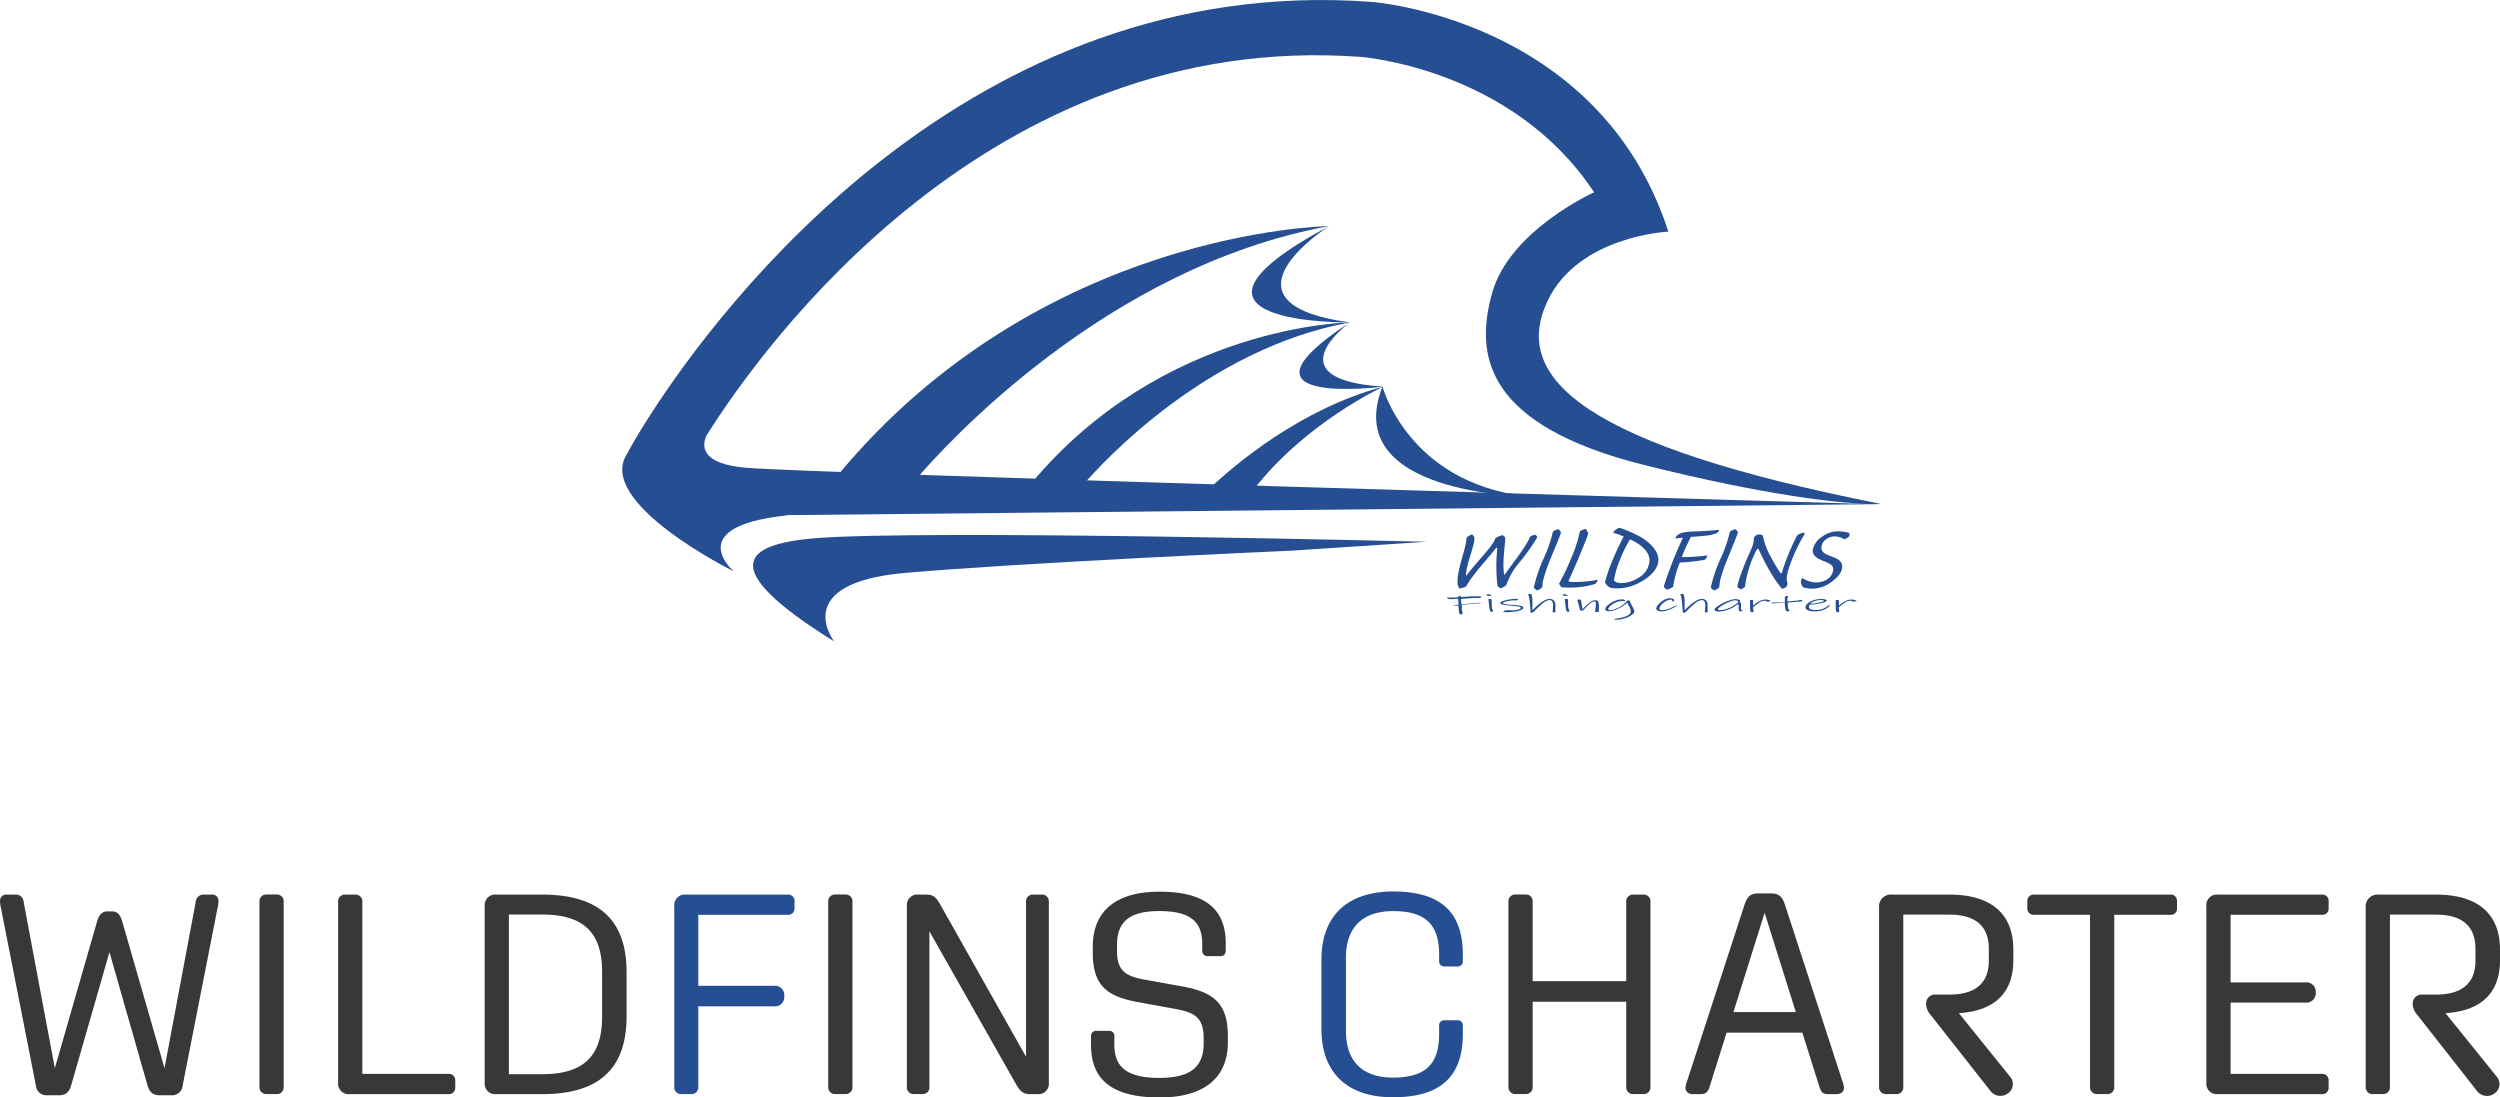 <svg xmlns="http://www.w3.org/2000/svg" viewBox="0 0 561.21 246.32"><defs><style>.cls-1{fill:#383838;}.cls-2{fill:#254f92;}</style></defs><g id="レイヤー_2" data-name="レイヤー 2"><g id="レイヤー_1-2" data-name="レイヤー 1"><path class="cls-1" d="M8.06,243.7l-7.87-40A7.05,7.05,0,0,1,0,202.36a1.41,1.41,0,0,1,1.6-1.54H3.39a1.75,1.75,0,0,1,1.92,1.66l7,37.31,9.47-32.89c.45-1.6,1.15-2.31,2.37-2.31h1c1.15,0,1.86.71,2.3,2.31l9.48,32.89,7-37.31a1.76,1.76,0,0,1,1.92-1.66h1.6a1.41,1.41,0,0,1,1.6,1.54,7.05,7.05,0,0,1-.19,1.34L41,243.7a2.35,2.35,0,0,1-2.43,2.17H35.77c-1.34,0-2.24-.64-2.68-2.3l-8.52-29.82L16,243.57c-.45,1.66-1.35,2.3-2.69,2.3H10.43A2.34,2.34,0,0,1,8.06,243.7Z"/><path class="cls-1" d="M58.24,244v-41.6a1.51,1.51,0,0,1,1.6-1.6h2.24a1.51,1.51,0,0,1,1.6,1.6V244a1.51,1.51,0,0,1-1.6,1.6H59.84A1.51,1.51,0,0,1,58.24,244Z"/><path class="cls-1" d="M75.9,243.06V202.42a1.51,1.51,0,0,1,1.6-1.6h2.24a1.51,1.51,0,0,1,1.6,1.6v38.65h19.33a1.41,1.41,0,0,1,1.53,1.54v1.47a1.41,1.41,0,0,1-1.53,1.54H78.46A2.36,2.36,0,0,1,75.9,243.06Z"/><path class="cls-1" d="M108.8,243.06V203.38a2.36,2.36,0,0,1,2.56-2.56h10.3c12.48,0,19,5.38,19,17.47v9.86c0,12.09-6.53,17.47-19,17.47h-10.3A2.36,2.36,0,0,1,108.8,243.06Zm12.93-1.92c8.89,0,13.43-3.72,13.43-12.8V218.1c0-9.09-4.54-12.8-13.43-12.8h-7.49v35.84Z"/><path class="cls-2" d="M151.36,244V203.38a2.36,2.36,0,0,1,2.56-2.56h22.84a1.43,1.43,0,0,1,1.6,1.54v1.47a1.43,1.43,0,0,1-1.6,1.53h-20V221.3h17a2.08,2.08,0,0,1,2.3,2.17v.26a2.09,2.09,0,0,1-2.3,2.18h-17V244a1.51,1.51,0,0,1-1.6,1.6H153A1.51,1.51,0,0,1,151.36,244Z"/><path class="cls-1" d="M185.92,244v-41.6a1.51,1.51,0,0,1,1.6-1.6h2.24a1.51,1.51,0,0,1,1.6,1.6V244a1.51,1.51,0,0,1-1.6,1.6h-2.24A1.51,1.51,0,0,1,185.92,244Z"/><path class="cls-1" d="M203.58,244V203.38a2.35,2.35,0,0,1,2.62-2.56h1.73c1.6,0,2.24.64,3.07,2.11l19.33,34.3V202.42a1.51,1.51,0,0,1,1.6-1.6h1.92a1.51,1.51,0,0,1,1.6,1.6v40.64a2.35,2.35,0,0,1-2.62,2.56h-1.54c-1.6,0-2.3-.64-3.14-2.12l-19.51-34.42V244a1.48,1.48,0,0,1-1.6,1.6h-1.86A1.51,1.51,0,0,1,203.58,244Z"/><path class="cls-1" d="M244.92,234.61v-1.92a1.13,1.13,0,0,1,1.22-1.28H249a1.1,1.1,0,0,1,1.15,1.22v1.92c0,5.24,3.2,7.42,10.05,7.42s10-2.3,10-7.75V233c0-4.74-2.24-5.76-6.47-6.53L255.68,225c-6.72-1.22-10.37-3.33-10.37-11.08v-1.34c0-8.13,5.25-12.41,15-12.41,10,0,14.85,3.71,14.85,11.64v1.54c0,.77-.38,1.28-1.15,1.28H271.1a1.16,1.16,0,0,1-1.22-1.28v-1.54c0-5.12-3-7.29-9.6-7.29s-9.53,2.24-9.53,7.68v1.28c0,4.67,2.17,5.69,6.33,6.46l8.19,1.47c6.66,1.22,10.37,3.39,10.37,11.14v1.34c0,8.19-5.44,12.48-15.42,12.48C249.92,246.32,244.92,242.61,244.92,234.61Z"/><path class="cls-2" d="M296.64,231V215.41c0-9.86,5.88-15.29,16.12-15.29,10.56,0,15.62,4.54,15.62,14.14v1.41a1.13,1.13,0,0,1-1.22,1.28h-2.88a1.12,1.12,0,0,1-1.22-1.22v-1.47c0-6.72-3.07-9.73-10.3-9.73-6.91,0-10.62,3.65-10.62,10.5v16.38c0,6.85,3.71,10.49,10.56,10.49,7.29,0,10.36-3,10.36-9.79v-1.85a1.12,1.12,0,0,1,1.22-1.22h2.88a1.13,1.13,0,0,1,1.22,1.28v1.79c0,9.67-5.12,14.21-15.68,14.21C302.52,246.32,296.64,240.88,296.64,231Z"/><path class="cls-1" d="M338.62,244v-41.6a1.51,1.51,0,0,1,1.6-1.6h2.24a1.51,1.51,0,0,1,1.6,1.6v17.85h21V202.42a1.51,1.51,0,0,1,1.6-1.6h2.24a1.51,1.51,0,0,1,1.6,1.6V244a1.51,1.51,0,0,1-1.6,1.6h-2.24a1.51,1.51,0,0,1-1.6-1.6V224.88h-21V244a1.51,1.51,0,0,1-1.6,1.6h-2.24A1.51,1.51,0,0,1,338.62,244Z"/><path class="cls-1" d="M378.36,244.14a5.6,5.6,0,0,1,.39-1.53l12.86-39.49c.64-1.92,1.41-2.56,3.07-2.56h2.94c1.67,0,2.44.64,3.08,2.56l12.86,39.49a5.46,5.46,0,0,1,.38,1.53c0,.9-.57,1.48-1.72,1.48h-1.73c-1.28,0-1.67-.39-2.11-1.8l-3.78-12h-17l-3.78,12c-.45,1.41-.89,1.8-2.17,1.8h-1.54C378.94,245.62,378.36,245,378.36,244.14Zm24.77-16.95-7-22.27-7,22.27Z"/><path class="cls-1" d="M446.78,244.85,433.53,228a4.09,4.09,0,0,1-1.15-2.49v-.13a2,2,0,0,1,2.24-2.11h2.94c5.89,0,8.9-2.56,8.9-7.62V213c0-5.12-3-7.68-8.9-7.68h-10.3V244a1.51,1.51,0,0,1-1.6,1.6h-2.24a1.51,1.51,0,0,1-1.6-1.6V203.7a2.66,2.66,0,0,1,2.88-2.88h12.86c9.41,0,14.4,4.29,14.4,12.35v2.37c0,7.36-4.22,11.39-12.22,11.9l11.45,14.21a2.53,2.53,0,0,1-.51,3.84A2.8,2.8,0,0,1,446.78,244.85Z"/><path class="cls-1" d="M469.18,244V205.36H456.7a1.43,1.43,0,0,1-1.6-1.53v-1.47a1.43,1.43,0,0,1,1.6-1.54h30.46a1.39,1.39,0,0,1,1.54,1.54v1.47a1.38,1.38,0,0,1-1.54,1.53H474.62V244a1.51,1.51,0,0,1-1.6,1.6h-2.24A1.51,1.51,0,0,1,469.18,244Z"/><path class="cls-1" d="M495.29,243.06V203.38a2.36,2.36,0,0,1,2.56-2.56h23.36a1.41,1.41,0,0,1,1.53,1.54v1.47a1.4,1.4,0,0,1-1.53,1.53H500.73v15.17h16.83a2.1,2.1,0,0,1,2.3,2.11v.26a2.11,2.11,0,0,1-2.3,2.17H500.73v16h20.48a1.41,1.41,0,0,1,1.53,1.54v1.47a1.41,1.41,0,0,1-1.53,1.54H497.85A2.36,2.36,0,0,1,495.29,243.06Z"/><path class="cls-1" d="M556,244.85,542.78,228a4.12,4.12,0,0,1-1.16-2.49v-.13a2,2,0,0,1,2.24-2.11h2.95c5.88,0,8.89-2.56,8.89-7.62V213c0-5.12-3-7.68-8.89-7.68H536.5V244a1.51,1.51,0,0,1-1.6,1.6h-2.24a1.51,1.51,0,0,1-1.6-1.6V203.7a2.66,2.66,0,0,1,2.88-2.88h12.87c9.41,0,14.4,4.29,14.4,12.35v2.37c0,7.36-4.23,11.39-12.23,11.9l11.46,14.21a2.53,2.53,0,0,1-.51,3.84A2.81,2.81,0,0,1,556,244.85Z"/><path class="cls-2" d="M205.49,107.76c6.39-7.51,42.65-47.76,92.83-57,0,0-64.92.72-110.64,56.39Z"/><path class="cls-2" d="M243,109c5-5.8,28.2-30.78,60-36.62,0,0-41.88.46-71.59,36.24Z"/><path class="cls-2" d="M310.52,86.8c-18.7,5-33.57,17.68-39.29,23.13l9.92.33C292.87,94.91,310.52,86.8,310.52,86.8Z"/><path class="cls-2" d="M298.32,50.78S271.26,68,303,72.38C303,72.38,256.87,73,298.32,50.78Z"/><path class="cls-2" d="M303,72.38s-17.55,12.76,7.51,14.42C310.52,86.8,273.79,91.52,303,72.38Z"/><path class="cls-2" d="M310.35,86.79s5.69,21.43,32.14,24.6C342.49,111.39,300.74,111,310.35,86.79Z"/><path class="cls-2" d="M187.26,144s-10.16-13.07,15.81-15.38,86.74-5,86.74-5l30.43-2s-112.47-2.83-137.57-.78C167.53,122.17,160,127.06,187.26,144Z"/><path class="cls-2" d="M420.6,113.13c1.15,0,1.7,0,1.7,0C355.82,100,339.22,85,347.36,67.65,354.26,52.9,374.52,52,374.52,52,359,4,307.75.41,307.75.41,217.52-6.16,161.6,68.85,146,93.11l-.1.15c-2.92,4.55-4.41,7.28-4.41,7.28h0c-.24.42-.45.83-.64,1.21h0c-7.52,11,23.82,26.48,23.82,26.48l-.84-.86c-2.19-2.48-6.61-9.62,12.74-11.66l-.09-.07,245.83-2.47ZM167.39,105c-10-.89-9.89-4.81-8.8-7.23,12.45-19.8,63.32-91.08,146.8-85,0,0,34,2.41,52.46,30.4,0,0-18.91,8.49-22.88,22.56s-1.6,29.7,34.13,38.66c28,7,43.49,8.47,49.79,8.73C389.66,112.24,181.79,106.24,167.39,105Z"/><path class="cls-2" d="M341,126.36a15.64,15.64,0,0,0-2.86,5,3.83,3.83,0,0,1-1.32.71,2.23,2.23,0,0,1-.68-.61,42,42,0,0,1-.23-4.7c0-1.47.13-2.84.2-3.67,0-.15-.28-.13-.25-.1-1.62,2.12-5.26,5.94-6.73,8.65a4.21,4.21,0,0,1-1.54.46,2.83,2.83,0,0,1-.38-1.88c0-2.55,1.95-7.46,1.95-9.11a1.36,1.36,0,0,1,.12-.45,2.93,2.93,0,0,1,1.17-.68,1.28,1.28,0,0,1,.55.91c0,1.57-1.92,6.15-1.92,8.17,0,.13.08.2.18.08,2-2.76,6.09-6.76,6.42-8.33a4.88,4.88,0,0,1,1.62-.68,2,2,0,0,1,.61.58c0,1-.41,3.62-.41,6.15a15,15,0,0,0,.13,2c0,.13.18.1.25,0,1.75-2.5,4.91-6.43,5.55-8.32a3.31,3.31,0,0,1,1.11-.51.83.83,0,0,1,.56.56A42.69,42.69,0,0,1,341,126.36Z"/><path class="cls-2" d="M348,125.6a37.29,37.29,0,0,0-1.62,4.81,10.2,10.2,0,0,0-.15,1.39,2.82,2.82,0,0,1-1.14.74,1.92,1.92,0,0,1-.78-.64,33.07,33.07,0,0,1,2.2-6.5,31.9,31.9,0,0,0,2.1-6.05,2.79,2.79,0,0,1,1.24-.55,1.71,1.71,0,0,1,.56.73C350.32,120.06,349.52,121.91,348,125.6Z"/><path class="cls-2" d="M358.07,131.09a18.81,18.81,0,0,1-5.67.81,15.9,15.9,0,0,1-1.82-.07A1.75,1.75,0,0,1,350,131a53.18,53.18,0,0,0,2.76-5.82,27.92,27.92,0,0,0,1.82-5.59,1,1,0,0,1,.15-.38,3.81,3.81,0,0,1,1.19-.48,2.24,2.24,0,0,1,.61,1.06c-.33,1.06-1,2.66-2.2,5.57-1,2.35-1.7,3.89-2.2,5a.15.15,0,0,0,.05.18,3.85,3.85,0,0,0,1,.1c.66,0,1.52,0,2.28-.07a27.63,27.63,0,0,0,3.19-.41A1.43,1.43,0,0,1,358.07,131.09Z"/><path class="cls-2" d="M368.57,130.49a10.89,10.89,0,0,1-6,1.59,4.5,4.5,0,0,1-1.17-.18,2.77,2.77,0,0,1-1.11-1.16,34.31,34.31,0,0,1,1.87-5.36c.79-1.95,1.7-3.75,2.33-4.94a15.64,15.64,0,0,0-2.33-.81c0-.35.86-1.09,1.44-1.14a28,28,0,0,1,4.78,2.1c2.08,1.24,3.9,3.12,3.9,5.06S370.67,129.27,368.57,130.49Zm-2.66-9.42a28.58,28.58,0,0,0-2.22,4.51,20.62,20.62,0,0,0-1.39,4.73,2.26,2.26,0,0,0,.6.43,4.32,4.32,0,0,0,1.14.15,7.41,7.41,0,0,0,3.77-1.19,4.73,4.73,0,0,0,2.48-3.87C370.29,124.06,368.8,122.39,365.91,121.07Z"/><path class="cls-2" d="M385.54,119.61a10.91,10.91,0,0,1-1.82.55c-1.32.16-2.88.28-4.15.38a47.52,47.52,0,0,0-2.05,4.53,44.25,44.25,0,0,0,5.77-.4,1.84,1.84,0,0,1-.61,1,43.49,43.49,0,0,1-5.59.61,23.09,23.09,0,0,0-1.49,5.42,3,3,0,0,1-1.44.65,1.37,1.37,0,0,1-.66-.7c.33-1.17.86-2.64,2-5.65.74-1.87,1.65-3.89,2.28-5.31l-1.65.2a1.62,1.62,0,0,1,.28-.66,7.92,7.92,0,0,1,1-.58c.33-.07.79-.17,1.5-.28,4.07-.17,6.07-.3,7-.45A1.72,1.72,0,0,1,385.54,119.61Z"/><path class="cls-2" d="M387.74,125.6a34.33,34.33,0,0,0-1.62,4.81,10.08,10.08,0,0,0-.16,1.39,2.71,2.71,0,0,1-1.13.74,2,2,0,0,1-.79-.64,33.07,33.07,0,0,1,2.2-6.5,31.13,31.13,0,0,0,2.1-6.05,2.79,2.79,0,0,1,1.24-.55,1.71,1.71,0,0,1,.56.73C390,120.06,389.23,121.91,387.74,125.6Z"/><path class="cls-2" d="M401.41,128.08a9.3,9.3,0,0,0-.33,1.75,4.72,4.72,0,0,0,.21,1.24,4.07,4.07,0,0,1-.28.66,2.16,2.16,0,0,1-1,.45,32.18,32.18,0,0,1-3-4.48c-.81-1.41-1.57-3-2.23-4.37a.33.33,0,0,0-.17-.16.27.27,0,0,0-.18.11,24,24,0,0,0-2.71,8.47,2.45,2.45,0,0,1-1.06.53,2,2,0,0,1-.66-.6c.36-1.85,1.27-4.23,3.32-8.88a6.07,6.07,0,0,0,.4-2.1,1.42,1.42,0,0,1,2-.49,16.63,16.63,0,0,0,1.95,5.06,34.44,34.44,0,0,0,2.05,3.42c.05.05.23,0,.25-.05a51.1,51.1,0,0,1,3.42-8.4,3,3,0,0,1,1.64-.68l.1.3A37.45,37.45,0,0,0,401.41,128.08Z"/><path class="cls-2" d="M407.48,130.74a4.49,4.49,0,0,0,2.71-.71,2.81,2.81,0,0,0,1.34-2.2c0-.78-.53-1.27-2.13-1.87-1.85-.69-2.48-1.42-2.48-2.43a4.48,4.48,0,0,1,2.05-3,5.88,5.88,0,0,1,3.54-1.26,8.24,8.24,0,0,1,2.61.38,1.92,1.92,0,0,1,.05.68,2.52,2.52,0,0,1-1.16.73,4.29,4.29,0,0,0-2.18-.65,3.25,3.25,0,0,0-2.07.78,2.42,2.42,0,0,0-.89,1.77c0,.86.66,1.32,1.67,1.72,1.29.53,3,.91,3,2.53,0,1.29-1.09,2.46-2.36,3.39a7.26,7.26,0,0,1-4.32,1.55,7.43,7.43,0,0,1-2.13-.33,2.87,2.87,0,0,1-.46-1.29,2.57,2.57,0,0,1,.31-.79A5.8,5.8,0,0,0,407.48,130.74Z"/><path class="cls-2" d="M332.17,135.43l-1.86.14-2.15.2v.52c0,.27,0,.5,0,.68a1.4,1.4,0,0,0,.06.24l.07.18a1.44,1.44,0,0,1,.08.25s-.05.1-.15.18a.44.44,0,0,1-.24.12.41.41,0,0,1-.19,0,.25.25,0,0,1-.11-.09,2.25,2.25,0,0,1-.19-.83,10.36,10.36,0,0,1-.07-1.08l-.28,0-.33,0-.29,0c-.1,0-.16,0-.16-.07s0-.05.08-.07l.18,0,.14,0,.67-.11-.11-1.26c-.69,0-1.2.07-1.53.07a1.86,1.86,0,0,1-.76-.11c-.13-.07-.19-.14-.19-.2s.06-.05.18-.05l.33,0a3.46,3.46,0,0,0,.52,0c.3,0,.78,0,1.43-.06a.73.73,0,0,0,0-.08.22.22,0,0,1,.12-.14.33.33,0,0,1,.13-.07l.13,0c.17,0,.26.08.26.24l.89-.07,1.6-.09c.59,0,1.11,0,1.55,0s.53,0,.53.09a.31.31,0,0,1-.11.17.43.43,0,0,1-.28.11.23.23,0,0,1-.11,0l-.08,0-.37,0c-.29,0-.87,0-1.73.07s-1.49.09-1.87.13l.1,1.22,2.32-.21c1.05-.09,1.66-.14,1.84-.14l.15,0a.06.06,0,0,1,.05.06C332.48,135.35,332.37,135.42,332.17,135.43Z"/><path class="cls-2" d="M334.36,133.77a1.67,1.67,0,0,1-.49-.08c-.16-.05-.24-.1-.24-.13s.05-.08.14-.12a.8.8,0,0,1,.3-.06,1.58,1.58,0,0,1,.36.09l.25.12c.09,0,.14.08.14.09S334.66,133.77,334.36,133.77Zm.69,3.55a1.12,1.12,0,0,1-.27,0c-.14,0-.23-.09-.29-.26a4.9,4.9,0,0,1-.19-.94c0-.3-.07-.6-.1-.89s-.05-.52-.06-.68a.11.11,0,0,1,.05-.09.44.44,0,0,1,.19,0c.22,0,.35,0,.41.1a.72.72,0,0,1,.08.42v.66a4.48,4.48,0,0,0,.08.92l.13.36a1,1,0,0,1,.1.32S335.13,137.3,335.05,137.32Z"/><path class="cls-2" d="M341.5,136.9a4.94,4.94,0,0,1-1.31.37,10.35,10.35,0,0,1-1.7.14,4.84,4.84,0,0,1-.81,0c-.14,0-.21-.08-.21-.13s.11-.09.32-.18a1.61,1.61,0,0,1,.44-.12c.11,0,.16,0,.16,0s0,0-.07,0-.07,0-.07,0,.06,0,.18,0a2.63,2.63,0,0,0,.43,0A7.91,7.91,0,0,0,340,137a5.48,5.48,0,0,0,1-.23c.25-.09.37-.19.37-.3s-.07-.18-.23-.24a2.24,2.24,0,0,0-.6-.13l-1.2-.13c-.62-.05-1.09-.1-1.44-.15a4.24,4.24,0,0,1-.82-.16c-.2-.07-.3-.15-.3-.25s.21-.35.65-.5a8.32,8.32,0,0,1,1.52-.35,9,9,0,0,1,1.32-.13c.31,0,.47,0,.47.11s0,.09-.11.15a.59.59,0,0,1-.33.08l-.19,0a.63.63,0,0,0-.19,0,8.31,8.31,0,0,0-2,.29c-.33.1-.49.22-.49.36s.13.16.38.2.74.1,1.44.16l.25,0,.23,0a11.81,11.81,0,0,1,1.65.23c.39.08.58.21.58.39S341.83,136.75,341.5,136.9Z"/><path class="cls-2" d="M349.19,137.41a.6.6,0,0,1-.29.05l-.24,0c-.07,0-.1,0-.1-.07l0-.39a11,11,0,0,0,.07-1.14,1.37,1.37,0,0,0-.23-.9.67.67,0,0,0-.51-.26,2.94,2.94,0,0,0-1.66.82,23,23,0,0,0-1.92,1.8,1,1,0,0,1-.19.15.45.45,0,0,1-.25.07c-.2,0-.3,0-.3-.08,0-.23,0-.66-.07-1.29s-.09-1-.12-1.24a5.82,5.82,0,0,0-.23-1.25l-.12-.25s.05-.07.16-.09a2.06,2.06,0,0,1,.39,0c.13,0,.23.12.29.36a6,6,0,0,1,.13.92v.16a9.33,9.33,0,0,1,0,1c0,.55,0,1,0,1.22.43-.44.84-.82,1.21-1.16a8,8,0,0,1,1.32-.95,2.67,2.67,0,0,1,1.37-.45,1.25,1.25,0,0,1,.9.36,1.46,1.46,0,0,1,.36,1.07c0,.21,0,.51,0,.88v.6S349.27,137.38,349.19,137.41Z"/><path class="cls-2" d="M351.49,133.77a1.61,1.61,0,0,1-.48-.08c-.17-.05-.25-.1-.25-.13s.05-.08.15-.12a.8.8,0,0,1,.3-.06,1.36,1.36,0,0,1,.35.09l.25.12c.1,0,.14.08.14.09S351.8,133.77,351.49,133.77Zm.7,3.55a1.2,1.2,0,0,1-.28,0c-.13,0-.22-.09-.29-.26a5.13,5.13,0,0,1-.18-.94c0-.3-.08-.6-.1-.89s0-.52-.06-.68a.11.11,0,0,1,.05-.09.41.41,0,0,1,.19,0c.21,0,.35,0,.41.1a.81.81,0,0,1,.08.42v.66a3.87,3.87,0,0,0,.08.92s0,.13.13.36a1.13,1.13,0,0,1,.09.32S352.26,137.3,352.19,137.32Z"/><path class="cls-2" d="M358.76,137.37a.9.9,0,0,1-.34,0l-.24,0c-.07,0-.1,0-.1-.07a4.3,4.3,0,0,1,.09-.72,6.49,6.49,0,0,0,.08-.87,2.61,2.61,0,0,0-.05-.54A.23.23,0,0,0,358,135a1.73,1.73,0,0,0-1.05.47,16.25,16.25,0,0,0-1.29,1.26l-.21.23a.48.48,0,0,1-.19.09,1.27,1.27,0,0,1-.28,0h-.22a.08.08,0,0,1-.07-.07l-.11-.46-.21-.81a5.93,5.93,0,0,0-.24-.85.3.3,0,0,1,0-.13c0-.06.06-.1.18-.14a1.34,1.34,0,0,1,.42,0c.09,0,.16.09.2.27a7.16,7.16,0,0,1,.14.87l.05.3c.08.38.12.62.13.73l.08-.08.09-.09a13.73,13.73,0,0,1,1.42-1.32,2.09,2.09,0,0,1,1.28-.53.62.62,0,0,1,.6.3,1.76,1.76,0,0,1,.2.76c0,.34,0,.84,0,1.5C358.9,137.3,358.85,137.34,358.76,137.37Z"/><path class="cls-2" d="M366.34,138a3.64,3.64,0,0,1-1,.59,8.38,8.38,0,0,1-1.26.38,5.68,5.68,0,0,1-1.13.14,1,1,0,0,1-.37,0c-.08,0-.12-.08-.12-.13s.21-.1.63-.16a7.91,7.91,0,0,0,1.77-.42,2.65,2.65,0,0,0,.93-.51.85.85,0,0,0,.29-.59,1.79,1.79,0,0,0-.1-.62,5.13,5.13,0,0,0-.33-.69,3.63,3.63,0,0,1-.35-.74,5.5,5.5,0,0,1-.74.62,7.63,7.63,0,0,1-1.19.71,8.55,8.55,0,0,1-1.17.48,3.37,3.37,0,0,1-1,.16,1.29,1.29,0,0,1-.63-.13.43.43,0,0,1-.2-.37c0-.26.2-.56.59-.9a5.24,5.24,0,0,1,1.47-.9,4.61,4.61,0,0,1,1.74-.37,1,1,0,0,1,.46.09.24.24,0,0,1,.16.2c0,.1-.05.15-.16.15a.16.16,0,0,1-.1,0l-.15-.08a.57.57,0,0,0-.18,0,3.66,3.66,0,0,0-1.45.32,4.63,4.63,0,0,0-1.22.76c-.33.28-.49.52-.49.71a.25.25,0,0,0,.11.22.69.69,0,0,0,.33.06,2.55,2.55,0,0,0,.81-.16,8.1,8.1,0,0,0,1.14-.49,5.64,5.64,0,0,0,1.07-.7,4.32,4.32,0,0,0,.74-.76.17.17,0,0,1,.09-.06l.14,0a1.15,1.15,0,0,1,.26,0c.09,0,.14.05.14.07a.17.17,0,0,1,0,.05l0,0a6.74,6.74,0,0,0,.46,1,7.35,7.35,0,0,1,.4.78,1.54,1.54,0,0,1,.14.61A1,1,0,0,1,366.34,138Z"/><path class="cls-2" d="M376.12,136.18a4.71,4.71,0,0,1-.58.32,10.69,10.69,0,0,1-1.31.55,3.78,3.78,0,0,1-1.21.19,1.77,1.77,0,0,1-.88-.19c-.23-.12-.34-.26-.34-.42a1.54,1.54,0,0,1,.47-.92,4.35,4.35,0,0,1,1.21-1,3,3,0,0,1,1.46-.41,1.44,1.44,0,0,1,.53.09,1.49,1.49,0,0,1,.24.14c.07.06.11.11.11.15a.49.49,0,0,1-.06.22c0,.09-.09.13-.14.13a.22.22,0,0,1-.18-.06.34.34,0,0,1-.05-.16.47.47,0,0,0-.09-.19.17.17,0,0,0-.12,0,2.43,2.43,0,0,0-1.28.37,3.73,3.73,0,0,0-1,.86,1.4,1.4,0,0,0-.39.75c0,.25.2.37.61.37a3.43,3.43,0,0,0,.82-.09,5.39,5.39,0,0,0,.78-.25c.51-.21.9-.39,1.18-.54l.16-.08a.51.51,0,0,1,.19-.08c.11,0,.17,0,.17.06S376.31,136.07,376.12,136.18Z"/><path class="cls-2" d="M383.36,137.41a.6.6,0,0,1-.29.05l-.24,0c-.06,0-.1,0-.1-.07l0-.39a11,11,0,0,0,.07-1.14,1.38,1.38,0,0,0-.22-.9.68.68,0,0,0-.52-.26,3,3,0,0,0-1.66.82,23,23,0,0,0-1.92,1.8.79.79,0,0,1-.19.15.44.44,0,0,1-.24.07c-.21,0-.31,0-.31-.08,0-.23,0-.66-.07-1.29s-.08-1-.11-1.24a6.27,6.27,0,0,0-.24-1.25,1.52,1.52,0,0,1-.11-.25s.05-.07.15-.09a2.06,2.06,0,0,1,.39,0c.13,0,.23.12.29.36a4.94,4.94,0,0,1,.13.92l0,.16c0,.11,0,.45,0,1s0,1,0,1.22c.43-.44.84-.82,1.22-1.16a7.88,7.88,0,0,1,1.31-.95,2.67,2.67,0,0,1,1.37-.45,1.22,1.22,0,0,1,.9.36,1.46,1.46,0,0,1,.36,1.07c0,.21,0,.51,0,.88l0,.6S383.44,137.38,383.36,137.41Z"/><path class="cls-2" d="M391.12,136.94c.07,0,.1.05.1.07s-.05.1-.14.15a.54.54,0,0,1-.28.09.53.53,0,0,1-.37-.12.37.37,0,0,1-.12-.27c0-.09,0-.36,0-.82v-.21c0-.09-.05-.15-.17-.19q-.63.44-1.17.75a7.43,7.43,0,0,1-1.39.59,5.47,5.47,0,0,1-1.77.28,1.6,1.6,0,0,1-.69-.11c-.17-.07-.25-.17-.25-.29s.17-.36.51-.62a7.88,7.88,0,0,1,1.29-.8,10.08,10.08,0,0,1,1.57-.66,8,8,0,0,1,.82-.23,3,3,0,0,1,.55-.06,1.82,1.82,0,0,1,.46.06,1.17,1.17,0,0,1,.41.16.27.27,0,0,1,.17.23q0,.17-.24.33l.24,0a.17.17,0,0,1,.18.15c0,.06,0,.19,0,.37s0,.34,0,.46l0,.36c0,.12,0,.21,0,.28A.21.21,0,0,0,391.12,136.94Zm-3.6-.21a6.82,6.82,0,0,0,1.25-.54c.37-.21.78-.46,1.23-.77a.51.51,0,0,0,.17-.36q0-.12-.18-.21a1,1,0,0,0-.47-.09,3.15,3.15,0,0,0-.9.19,11.22,11.22,0,0,0-1.33.58,7.36,7.36,0,0,0-1.16.71c-.31.23-.47.41-.47.55s.14.17.4.17A4.79,4.79,0,0,0,387.52,136.73Z"/><path class="cls-2" d="M397.25,135a.89.89,0,0,1-.3.06.63.63,0,0,1-.19,0l-.2-.1a.71.71,0,0,0-.26-.09,1.24,1.24,0,0,0-.33,0,2.25,2.25,0,0,0-1.09.43,7.78,7.78,0,0,0-1.35,1.09c0,.08,0,.19.05.32s0,.23.05.3l0,.22a.17.17,0,0,1-.08.14.58.58,0,0,1-.31.06.31.31,0,0,1-.31-.26,3.27,3.27,0,0,1-.08-.75,2.87,2.87,0,0,1,0-.35c0-.16,0-.34,0-.55s0-.56,0-.7.13-.13.39-.13.26,0,.29.08a.75.75,0,0,1,0,.32v.89a5,5,0,0,1,.91-.75,4.78,4.78,0,0,1,1-.48,2.55,2.55,0,0,1,.83-.17,2.74,2.74,0,0,1,.59.06,2.2,2.2,0,0,1,.45.14c.11.06.17.12.17.17S397.37,134.91,397.25,135Z"/><path class="cls-2" d="M404.43,135a5,5,0,0,1-.73.08l-1.45.1-.91.06c0,.2,0,.4,0,.62s0,.4.07.56a1,1,0,0,0,.19.5l.16.2s-.06.07-.18.11a1.29,1.29,0,0,1-.33,0,.32.32,0,0,1-.14,0,.21.21,0,0,1-.1-.06.8.8,0,0,1-.16-.3,2.93,2.93,0,0,1-.12-.47c0-.15-.05-.33-.06-.54s0-.4,0-.6l-1.61.13-.89.06a1.06,1.06,0,0,1-.31,0c-.1,0-.15-.06-.15-.11s0-.08.13-.09a2.2,2.2,0,0,1,.42,0,5.67,5.67,0,0,0,.61,0l.52,0,1.28-.09a2,2,0,0,0,0-.31,3.94,3.94,0,0,1,0-.4,1.37,1.37,0,0,1,0-.34.56.56,0,0,1,.13-.22.64.64,0,0,1,.42-.11.35.35,0,0,1,.17,0,.05.05,0,0,1,0,.06.63.63,0,0,1-.07.19,1.31,1.31,0,0,0-.07.44,4.09,4.09,0,0,0,0,.47V135c.43,0,1.26-.09,2.5-.21a.3.3,0,0,0,.19-.08.27.27,0,0,1,.16-.06.77.77,0,0,1,.32.07c.1,0,.16.09.16.14S404.57,135,404.43,135Z"/><path class="cls-2" d="M410.75,135.86c0,.07-.12.22-.37.45a3.67,3.67,0,0,1-1.12.64,5.24,5.24,0,0,1-1.85.29,4.15,4.15,0,0,1-1.5-.23q-.6-.22-.6-.69a1.19,1.19,0,0,1,.51-.87,3.78,3.78,0,0,1,1.31-.71,5.38,5.38,0,0,1,1.69-.27,3.63,3.63,0,0,1,.87.09q.36.09.36.27c0,.13-.18.26-.55.38a8.18,8.18,0,0,1-1.44.33,17.77,17.77,0,0,1-1.82.2.91.91,0,0,0-.17.51.56.56,0,0,0,.38.51,2.7,2.7,0,0,0,1.1.18,4.21,4.21,0,0,0,1.76-.31,4.78,4.78,0,0,0,1.12-.7l.1-.09a.19.19,0,0,1,.12-.06C410.72,135.78,410.75,135.81,410.75,135.86Zm-1.56-1.11a2.92,2.92,0,0,0-.54-.05,3.88,3.88,0,0,0-1,.14,3.49,3.49,0,0,0-.82.34,1.22,1.22,0,0,0-.42.35,11.52,11.52,0,0,0,1.36-.15,10.16,10.16,0,0,0,1.2-.26c.32-.09.48-.17.48-.23S409.34,134.78,409.19,134.75Z"/><path class="cls-2" d="M416.49,135a.89.89,0,0,1-.3.06.63.63,0,0,1-.19,0l-.2-.1a.79.79,0,0,0-.26-.09,1.24,1.24,0,0,0-.33,0,2.25,2.25,0,0,0-1.09.43,7.78,7.78,0,0,0-1.35,1.09c0,.08,0,.19.05.32s0,.23.05.3l0,.22a.17.17,0,0,1-.08.14.58.58,0,0,1-.31.06.31.31,0,0,1-.31-.26,3.27,3.27,0,0,1-.08-.75,2.87,2.87,0,0,1,0-.35c0-.16,0-.34,0-.55s0-.56,0-.7.13-.13.39-.13.26,0,.29.08a.75.75,0,0,1,.05.32v.89a5,5,0,0,1,.91-.75,4.78,4.78,0,0,1,1-.48,2.55,2.55,0,0,1,.83-.17,2.74,2.74,0,0,1,.59.06,2.2,2.2,0,0,1,.45.14c.11.06.17.12.17.17S416.61,134.91,416.49,135Z"/></g></g></svg>